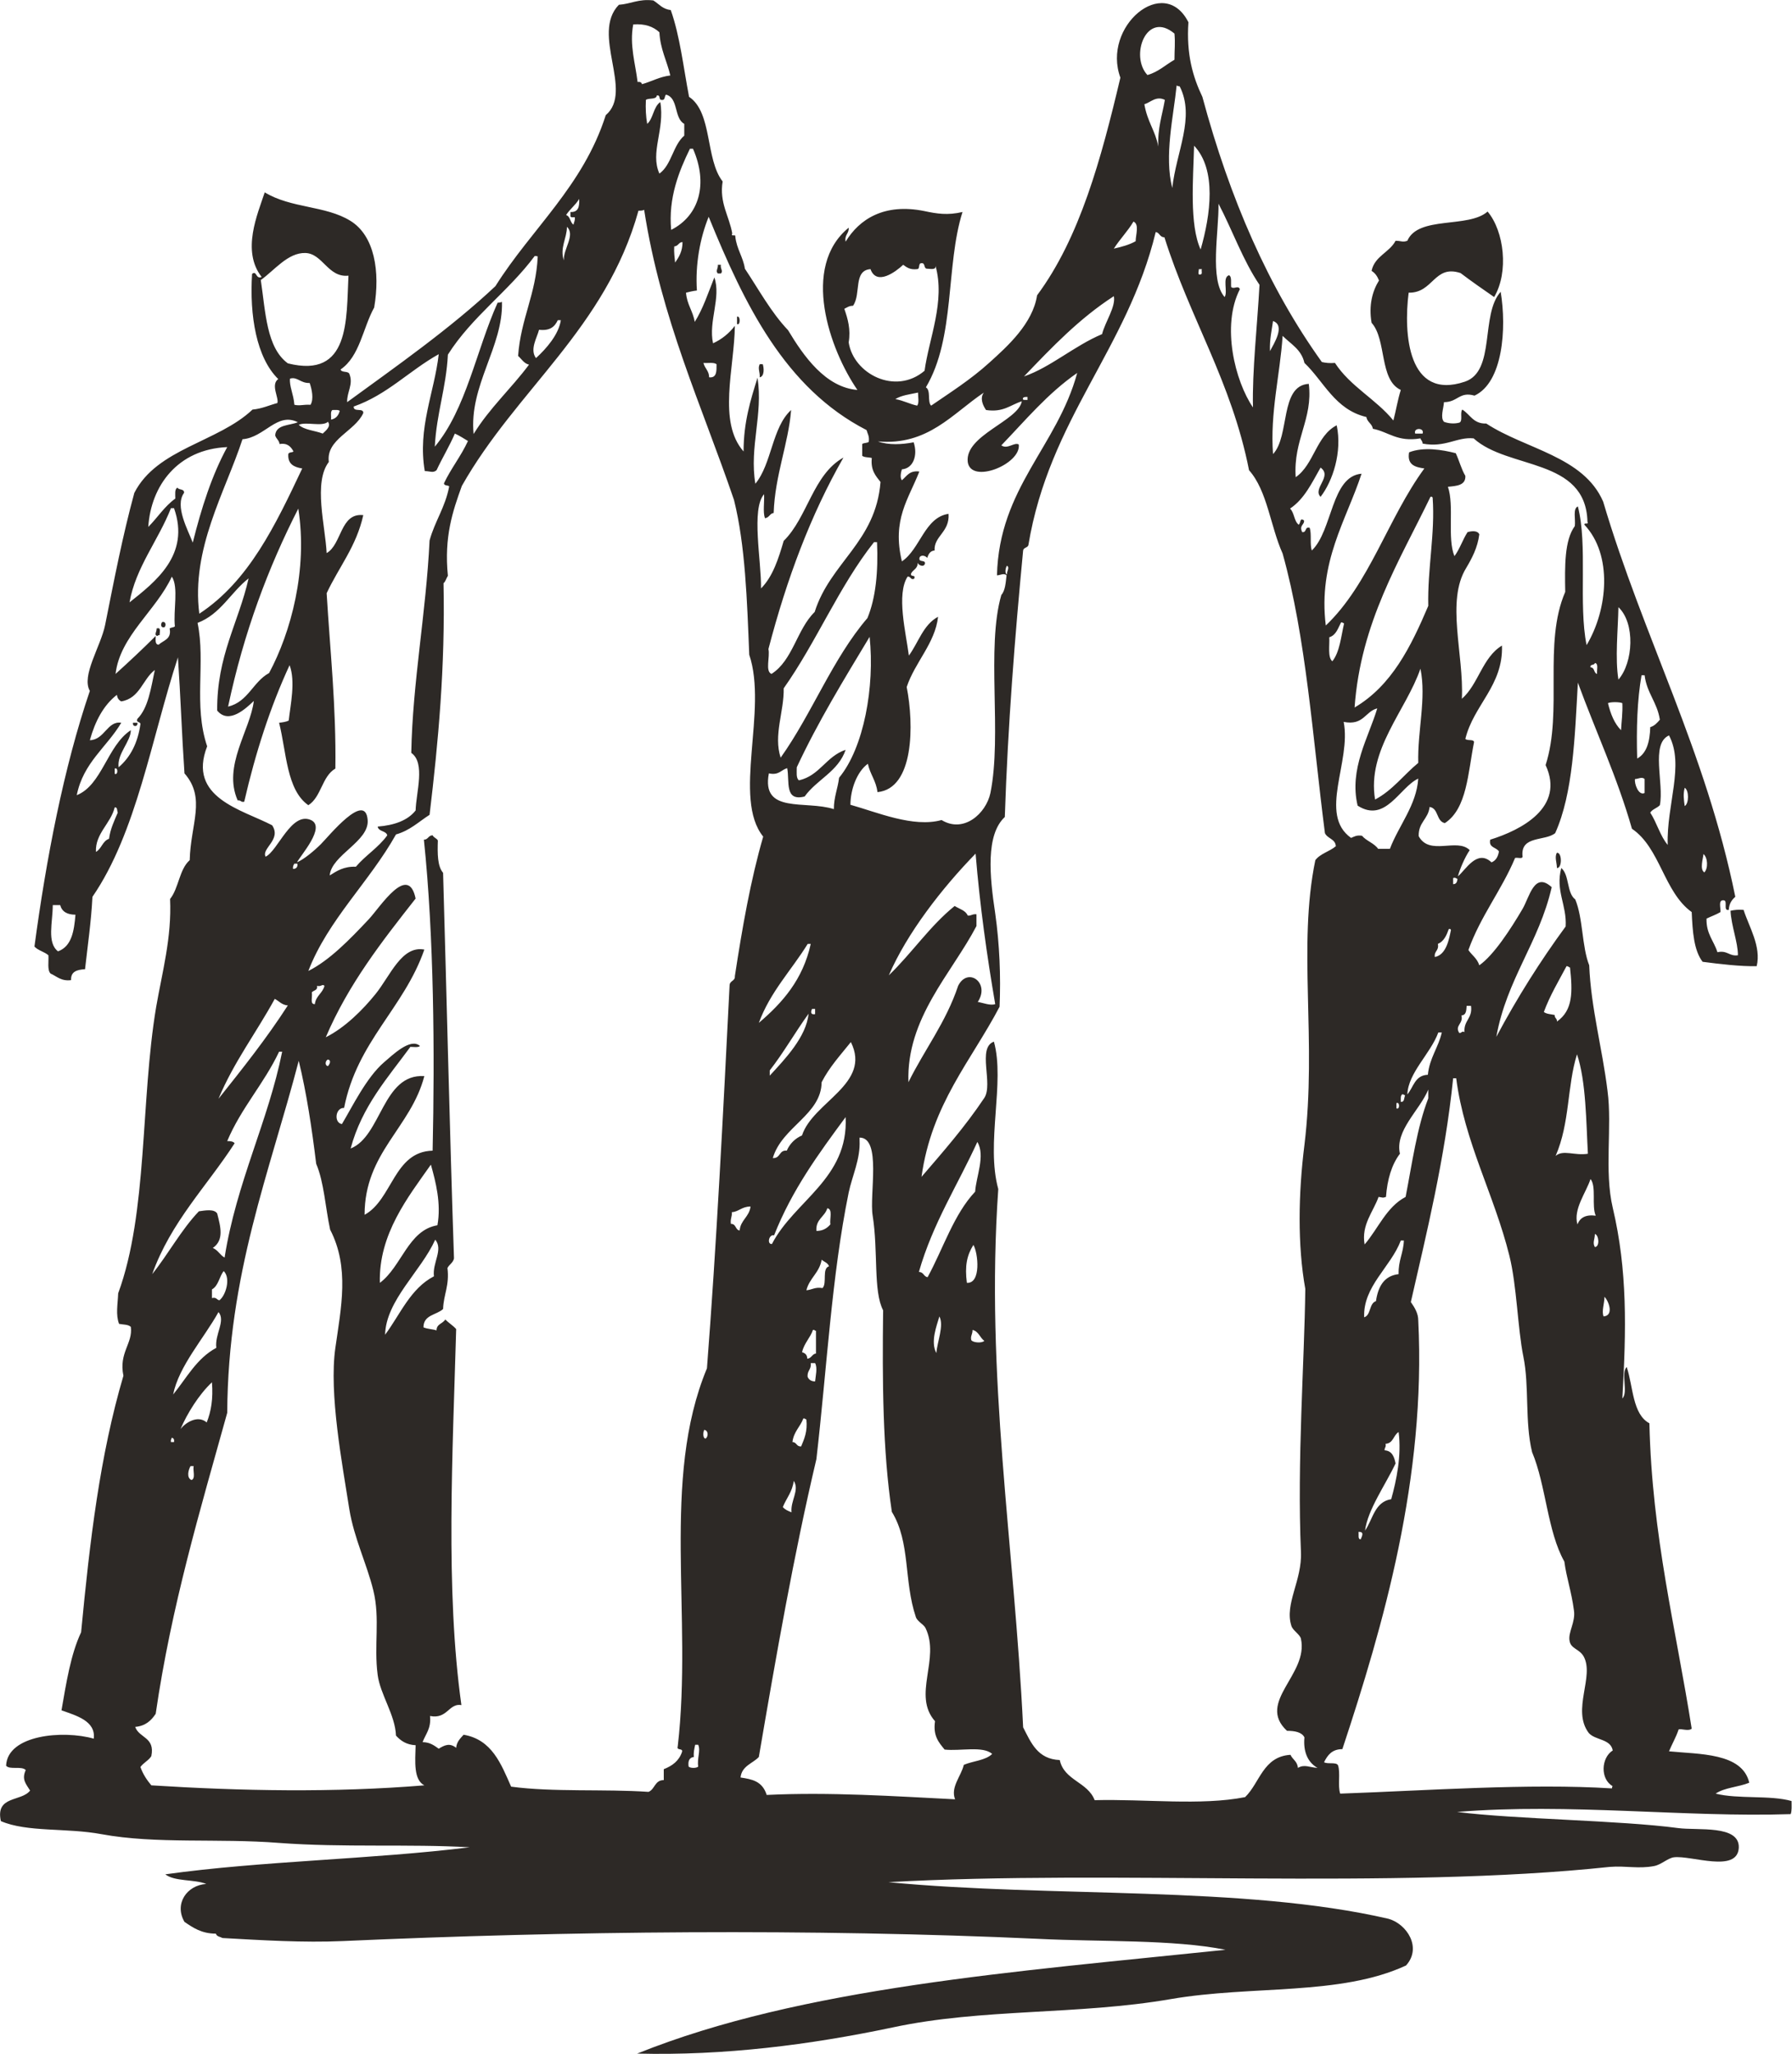 <svg xmlns="http://www.w3.org/2000/svg" xmlns:xlink="http://www.w3.org/1999/xlink" id="Background" x="0px" y="0px" viewBox="0 0 410.9 470.9" style="enable-background:new 0 0 410.9 470.9;" xml:space="preserve"> <style type="text/css"> .st0{fill-rule:evenodd;clip-rule:evenodd;fill:#2D2926;} </style> <g> <path class="st0" d="M164.6,60.7c0.2,0,0.5,0,0.7,0c-0.2,0.9,0.6,1.4,0,2c-0.2,0-0.5,0-0.7,0C164,62.1,164.7,61.6,164.6,60.7z"></path> <path class="st0" d="M169,72.6c0.8-0.3,0.8,2.1,0,1.7C169,73.8,169,73.2,169,72.6z"></path> <path class="st0" d="M174.2,83.5c0.3,0,0.5,0,0.7,0c0.3,0.9,0.4,2.8-0.7,3C174.3,85.3,173.7,84.5,174.2,83.5z"></path> <path class="st0" d="M37.2,142.6c0.9-0.2,0.9,0.9,0.5,1.2C36.8,144,36.8,143,37.2,142.6z"></path> <path class="st0" d="M35.9,144.1c1.1-0.4,0.7,0.8,0.7,1.5c-0.3,0-0.4,0.1-0.5,0.2C35.2,145.6,36,144.8,35.9,144.1z"></path> <path class="st0" d="M30.5,165.7c0.3,0,0.7,0,1,0C31.7,166.7,30.3,166.7,30.5,165.7z"></path> <path class="st0" d="M357,195.5c1.2-0.1,1.2,3.6,0,3.5C357,197.9,356.4,196.4,357,195.5z"></path> <path class="st0" d="M342.6,68.1c-2.6-1.8-5.2-3.6-7.7-5.5c-6.1-2-6.2,4.6-11.9,4.5c-1.2,9.4-0.2,24.8,12.9,20.4 c7.1-2.4,3.5-15.4,8.2-20.6c1.4,8.4,0.5,20.8-6,23.8c-3.5-1-3.8,1.5-7,1.5c-0.1,1.5-0.9,3.5,0,4.5c1,0.4,2.4,0.5,3.5,0.2 c0.9-0.3,0.1-2.3,0.7-3c1.8,1.1,2.5,3.3,5.5,3.2c9,5.9,22.3,7.5,26.8,17.9c9.2,31.1,23.5,57.1,30.3,90.6c-0.8,0.7-1.4,1.5-1.5,3 c-1.4,0.3-0.1-2.2-1.2-2.2c-1.3-0.1-0.6,1.8-0.7,2.7c-1,0.6-2.2,1-3.2,1.5c-0.1,3.5,1.7,5.1,2.5,7.7c2.3-0.5,2.7,1,4.7,0.7 c0-3-1.5-6.6-1.7-10.2c0.9-0.2,1.8-0.3,3-0.2c1.2,3.8,4.1,8.4,3,12.9c-3.6,0.1-8.6-0.5-12.4-1c-2-2.6-2.3-6.9-2.5-11.4 c-6.4-4.6-7.2-14.7-13.7-19.1c-3.4-11.9-8.3-22.3-12.4-33.5c-0.7,12.5-1.1,25.4-5.2,34.5c-2.3,1.9-7.9,0.5-7.5,5.2 c0.2,0.9-1.2,0.3-1.7,0.5c-3.1,7.4-7.9,13.3-10.7,21.1c0.8,1.2,2,1.9,2.5,3.5c3.3-2.3,7.2-8.3,9.9-12.9c1.6-2.7,2.7-8.7,6.7-5 c-2.9,12.7-10.3,21-12.7,34.3c4.8-9,10.1-17.4,15.9-25.3c0.3-4.9-2.4-8.2-1-13.4c1.9,1.6,1.2,5.7,3.2,7.2 c1.8,4.3,1.5,10.8,3.2,15.1c0.4,9.8,3,19,4.2,28.8c1.1,8.2-0.8,18.3,1.2,26.8c3.4,14.4,3.1,27.9,2.2,43.7c1.4-1.3-0.4-5.9,1-7.2 c1.5,4.5,1.3,10.8,5.2,12.9c0.6,26,6.1,47.1,9.7,70c-0.7,0.7-2.6-0.1-3,0.2c-0.6,1.8-1.5,3.3-2.2,5c6.9,0.7,16.8,0.3,18.4,7.2 c-2.4,1-5.7,1.1-7.7,2.5c5.1,1.3,12.5,0.3,17.4,1.7c0,1.1,0.1,2.2-0.2,3c-24.3,0.8-50.8-2.6-76.5-0.5c13.4,1.7,37.3,1.9,50.7,3.7 c4.5,0.6,14.1-0.8,13.9,4.5c-0.3,5.9-10.9,1.7-14.9,2.2c-1.4,0.2-2.9,1.7-4.5,2c-3.6,0.7-6.5-0.1-10.2,0.2 c-49.7,5.3-114.1,0.6-165.4,3.5c37.5,3.6,81.4,0.7,114.7,8.4c4.2,1.2,7.7,6.6,4,10.7c-15.1,7-35.3,4.5-53.9,7.7 c-21.4,3.7-43.3,2.1-63.8,6.5c-19,4-38.6,6.5-58.6,6C183.8,455.6,233.1,452,281,447c-11.9-2.4-28.7-1.8-42.7-2.5 c-52.4-2.4-108.5-1.8-159.7,0.5c-9,0.4-18.7-0.2-27.6-0.7c-0.5-0.3-1.3-0.3-1.5-1c-3.3,0-5.3-1.4-7.2-2.7c-2.4-4.1,0.5-8.4,5-8.7 c-2.8-1.1-7.2-0.5-9.4-2.2c22.2-3.1,47.2-3.4,69.8-6.2c-14-0.8-28.9,0.1-43.7-1c-13.9-1.1-28.2,0.3-40.7-2c-8-1.5-17.1-0.4-23.1-3 c-1.3-5.9,4.7-4.4,6.7-7c-0.9-1.5-2-2.5-1-4.7c-0.9-1-3.7,0-4.5-1c0.3-7.1,13.1-8.2,20.1-6.2c0.5-4.1-4.1-5.3-7.4-6.5 c1.1-6.3,2.1-12.8,4.5-17.9c2-21,4.3-40.5,9.7-58.8c-1.1-5.3,2.2-7.4,1.7-11.2c-0.6-0.6-1.8-0.5-2.7-0.7c-0.8-2.1-0.3-4.5-0.2-7 c6.8-18.5,5.1-44.1,8.7-65.6c1.4-8.1,3.6-15.9,3.2-24.8c2-2.5,2.1-6.8,4.5-8.9c0.2-8.3,3.8-14.2-1.2-19.9 c-0.6-8.8-0.9-17.8-1.5-26.6c-6.1,18.7-9.5,40.2-19.6,54.9c-0.3,5.8-1.1,11.2-1.7,16.6c-1.8,0.1-3.3,0.5-3.2,2.5 c-2.3,0.3-3.3-0.9-4.7-1.5c-0.8-0.8-0.4-2.7-0.5-4.2c-0.9-0.8-2.4-1.1-3.2-2c2.7-20.1,6.7-41,12.7-58.6c-2-3.5,2.5-10.2,3.5-15.1 c2.1-10.5,4-20.4,6.7-30.3c5.2-10.2,19.2-11.6,27.1-19.1c2.2-0.2,3.8-1,5.7-1.5c0.4-1.2-1.6-4.2,0.2-5.5c-5-4.9-6.6-14.5-6-24.1 c1.1-0.9,0.8,1.3,2.2,0.7c-4.7-6-0.9-14.5,0.7-19.4c6.1,3.7,13.9,3,19.6,6.5c5.6,3.4,6.9,11.7,5.5,19.9c-2.6,4.7-3.3,11.2-7.7,14.2 c0.2,0.8,1.7,0.3,2,1c1,2.4-0.6,4.2-0.5,6.5c11.1-8.1,23.7-16.9,34-26.6c8.3-13.2,20.1-22.9,25.3-39.2c6.5-5.5-3.5-18.6,3-25.3 c2.8-0.2,4.5-1.4,7.9-1c1.3,0.8,2.1,2,4,2.2c2.1,5.9,2.9,13.1,4.2,19.9c5.4,3.6,3.7,14.3,7.7,19.4c-0.8,4.9,1.5,7.9,2.2,11.9 c-0.4,0.9,0.8,0.1,0.7,0.7c0.3,2.9,1.8,4.7,2.2,7.4c3.2,4.8,6,10,9.9,14.1c3.6,6,8.6,13.1,15.9,13.7c-6.4-9.3-13-28.2-2-37.2 c0.1,1.4-1,1.6-0.7,3.2c3.1-5.1,8.8-8.9,18.1-7c2.8,0.6,5.3,1,8.7,0.2c-3.9,12.3-1.6,28.8-8.4,40.2c1.2,0.7,0.3,3.3,1.2,4.2 c4.2-2.9,9-5.9,13.4-9.9c4.1-3.7,9.9-8.9,10.9-15.4c9.8-13.2,14.7-31.3,19.1-49.9c-4.3-11.7,10-23.8,15.6-12.7 c-0.5,7.3,1,12.5,3.2,17.1C282,45.6,290.9,66,303.1,83c0.9,0.2,1.8,0.3,3,0.2c3.5,5.4,9.4,8.3,13.4,13.2c0.6-2.3,1-4.8,1.7-7 c-5-2.3-3.2-11.5-6.7-15.4c-0.7-4,0.2-7.3,1.7-9.7c-0.4-1-0.9-1.7-1.7-2.2c0.7-3.4,4.1-4.2,5.5-6.9c1.3,0,1.6,0.4,2.7,0 c2.5-5.8,14-2.8,18.4-6.7C344.9,53,346,62.4,342.6,68.1z M70,58c-4-0.1-7.1,4-10.2,6.2c1.1,7.4,1.3,15.5,6.2,19.1 c14.3,3.6,13.4-10.1,13.9-20.1C75.2,63.7,74,58.1,70,58z M145.2,5.6c-0.9,4.7,0.5,9,1,13.2c0.6-0.1,0.9,0.1,1,0.5 c2.2-0.6,4-1.7,6.5-2c-0.8-3.4-2.3-6-2.5-9.9C149.8,6.1,147.9,5.4,145.2,5.6z M263.1,17.2c2.5-0.7,4.1-2.3,6.2-3.5 c0-2.5,0.2-3.7,0-6C262.9,2.3,259,12.8,263.1,17.2z M268.8,43.1c0.9-8.3,5.3-16.2,1.7-23.3c-0.3,0-0.5-0.1-0.7-0.2 C269.1,26.6,266.9,35.7,268.8,43.1z M151.6,22.9c-0.6-0.1-0.1-1.2-1-1c-0.1,1-1.8,0.5-2.5,1c-0.1,2,0,3.8,0.3,5.5 c1.4-1.2,1.4-3.9,3-5c1.1,6.3-2.4,11.5-0.2,16.4c2.8-2,3.1-6.5,5.7-8.7c0-0.9,0-1.8,0-2.7c-2.4-1.3-1.3-6-4.2-6.7 C152.3,22.1,152.6,23.1,151.6,22.9z M262.4,23.9c0.7,4.1,2.5,6,3.2,9.7c-0.2-4.2,0.9-7.2,1.5-10.7 C265.1,21.9,263.8,23.5,262.4,23.9z M275.3,57.2c2.3-8,3.7-18.3-1.5-23.8C273.6,41.1,272.7,51.5,275.3,57.2z M153.9,52.7 c6.5-3.3,8.5-10.6,5-18.6c-0.3,0-0.5,0-0.7,0C155.7,39.2,153.2,45.4,153.9,52.7z M129.8,49.3c1,0.3,0.9,1.7,1.7,2.2 c0.1-0.6,0.4-0.9,0.3-1.7c-0.4,0-0.9,0.1-1-0.2c0-0.3,0-0.7,0-1c1.8,0.1,2.1-1.2,2-3C132,47,130.7,47.9,129.8,49.3z M280.8,68.1 c0.8-1.2-0.6-4.5,1-5c0.7,0.3,0.4,1.7,0.5,2.7c0.7,0.6,1.6-0.5,2,0.5c-4.3,8.4-1.1,21.1,3,27.1c-0.2-8.4,1-18.8,1.5-28.1 c-3.8-5.6-6.2-12.5-9.4-18.6C279.5,53.1,277.3,64.1,280.8,68.1z M146.4,48.3c-7.5,27-28,41-40.5,63.1c-2.1,5.8-4.1,11.7-3.2,20.6 c-0.4,0.6-0.5,1.3-1,1.7c0.4,19.2-1.2,36.4-3.2,53.1c-2.5,1.6-4.5,3.6-7.7,4.5c-6.1,10.9-15.6,19.6-20.1,31.3 c4.8-2.4,9.4-7.1,13.9-11.9c2.6-2.8,9-12.9,10.7-4.7c-7.7,9.8-15.4,19.6-20.6,31.8c4.4-2.2,8.5-6.3,11.4-9.9 c3.4-4.2,6-11.2,11.2-10.2c-4.7,13.5-15.4,21-18.4,36.3c-2-0.1-2.4,3.4-0.5,3.7c2.3-3.8,5.6-10.7,9.7-14.2c1.8-1.5,6-5.7,8.2-3.7 c-0.4,0.4-1.5,0.2-2.2,0.2c-5.2,7.1-11.1,13.6-13.7,23.3c7.1-2.8,7.3-17.2,16.9-16.6c-3.1,11.9-13.7,17.5-13.7,31.8 c6.4-3.5,6.7-14.5,15.6-14.7c0.5-22.5,0.3-49.2-2-71.3c1,0,1-1,2-1c0.3,0.6,1,0.7,1.2,1.2c-0.1,3-0.1,5.9,1.2,7.4 c0.8,27.7,1.5,58.7,2.5,88.4c-0.2,1-1.1,1.4-1.5,2.2c0.5,4-0.9,6.1-1,9.4c-1.5,1.4-4.5,1.3-4.5,4.2c0.9,0.4,2.1,0.4,3,0.7 c0-1.5,1.4-1.5,2-2.5c0.8,0.8,1.8,1.4,2.5,2.2c-0.8,28.4-2.5,59.9,1.2,86.2c-2.9-0.5-3.2,3.3-7.2,2.5c0.3,2.9-1,4.1-1.7,6 c1.7,0,2.7,0.8,3.7,1.5c1.3-0.8,2.5-1.4,4-0.2c0.1-1.4,1-2.2,1.7-3c6.5,1.1,8.6,6.7,10.9,11.9c9.6,1.3,21.4,0.5,31.5,1.2 c1.5-0.6,1.4-2.7,3.5-2.7c0-0.8,0-1.7,0-2.5c2-0.8,3.5-1.9,4.2-4c0.2-0.9-1.3-0.2-1-1.2c3.5-30-3.9-61.2,6.7-86.7 c2.2-28.4,3.7-58.2,5.2-87.9c0.1-1,1.3-0.9,1.2-2c1.7-11.1,3.6-22,6.5-32c-7.1-8.8,1.1-29-3.2-41.7c-0.5-12.5-0.9-25.1-3.5-35.5 c-7.4-21.7-16.7-41.4-20.6-66.5C147.4,48.3,146.9,48.3,146.4,48.3z M176.2,148.8c0.4,1.8-0.8,5.1,0.7,5.7 c4.9-3.1,5.8-10.2,9.9-14.2c3.6-11.4,14-16,15.1-29.8c-1.1-1.4-2.3-2.7-2-5.5c-0.7-0.2-1.7-0.1-2.2-0.5c0-0.9,0-1.8,0-2.7 c0.3-0.3,1.2-0.2,1.5-0.5c0.2-1.3-0.3-1.9-0.5-2.7c-18.7-9.6-28-28.8-36.2-48.9c-2,4.9-3.1,11-2.7,16.9c-0.9,0.1-1.7,0.3-2.5,0.5 c0.2,2.7,1.6,4.2,2,6.7c1.9-3,3.1-6.7,4.5-10.2c1.6,4.6-1.4,10.1-0.3,15.1c2-0.9,3.7-2.3,5-4c-0.1,9.7-4,22,2,28.8 c0-6.7,1.6-11.8,3.2-16.9c1.3,8.5-1.9,15.8-0.5,24.3c3.8-4.6,3.8-12.9,8.2-16.9c-0.6,7.7-3.7,14.9-4,23.6c-0.9,0.1-1,1.1-2,1.2 c-0.5-1.4-0.1-3.7-0.2-5.5c-3,3.4-0.6,15.3-0.7,21.6c2.7-2.7,4-6.8,5.2-10.9c5.5-5.4,6.7-15.2,13.7-19.1 C185.9,118,180.4,132.7,176.2,148.8z M255.4,57c1.8-0.4,3.6-0.9,5-1.7c0-1.4,0.9-3.9-0.5-4.5C258.6,53,256.8,54.8,255.4,57z M129.3,59.7c-0.2-2.6,2.7-5.8,0.7-7.7C130,54.6,128.3,56.9,129.3,59.7z M235.8,125c-0.2,0.6-1.1,0.5-1.2,1.2 c-1.9,19.9-3.5,40-4.2,61.1c-4.4,4.1-3.5,13.5-2.2,22.1c1,7.1,1.3,14.4,1,21.4c-6.5,12.4-15.6,22.3-17.9,39 c4.9-5.7,10-11.5,14.4-18.1c2.1-3.2-1.7-11.5,2.2-12.9c2.6,9.3-1.9,23.3,1,33.8c-3,43,3.7,81.6,5.7,123.4c1.8,3.5,3.3,7.3,8.4,7.5 c1,4.7,6.4,5,8,9.2c11.5-0.3,24.4,1.3,34.5-0.7c3.4-3.3,4.1-9.3,10.4-9.7c0.5,1.1,1.6,1.5,1.7,3c1.5-0.9,2.7-0.1,4.5,0 c-2.3-1.3-3.3-3.8-3-7c-0.6-1.2-2.2-1.5-4-1.5c-7.1-6.6,5-12.9,3.2-21.1c-0.2-1-1.9-1.9-2.2-3c-1.6-5,2.5-10.4,2.2-16.9 c-0.9-21,0.8-43.5,1-60.3c-1.8-10-1.6-21.9-0.2-33c2.9-24-1.6-45.5,2.5-65.3c1.1-1.5,3.3-2,4.7-3.2c-0.1-1.7-1.9-1.7-2.5-3 c-2.8-21.8-4.3-44.8-9.7-64.1c-2.8-6.2-3.5-14.4-7.7-19.1c-4-20.3-13.6-34.9-19.4-53.4c-1.1,0-1.1-1.1-2-1.2 C258.5,80.1,240.6,96,235.8,125z M154.6,56.5c-0.1,1.4,0.1,2.5,0.2,3.7c0.9-1.3,1.7-2.6,1.7-4.7C155.6,55.5,155.6,56.4,154.6,56.5z M122.6,58.7c-6,8.1-14.4,13.9-19.9,22.6c-0.4,7.7-2.6,13.4-3,21.1c7.2-8.6,9.5-22.1,14.4-33c0.4,0,0.8-0.1,1-0.2 c0.3,10.3-7.6,19.2-6.5,30.3c3.6-5.9,8.6-10.4,12.7-15.9c-1.2-0.3-1.7-1.3-2.5-2c0.6-8.5,4.1-14.1,4.5-22.8 C123.1,58.7,122.8,58.7,122.6,58.7z M210.3,61.7c-1.6,0.2-2.4-0.4-3.2-1c-1.7,1.6-6.1,4.9-7.5,1c-4,0.3-2.1,5.7-4,8.4 c-0.9,0-1.4,0.4-2,0.7c0.8,2.3,1.5,4.7,1,7.7c1.1,7.2,10.7,12.2,17.4,6.5c1-7.4,4.8-15.9,2.5-24.1c0.2,1.1-1.2,0.7-2,0.7 c-0.8-0.1-0.2-1.6-1.5-1.2C210.6,60.8,210.9,61.7,210.3,61.7z M275.3,62.9c0.5,0,0.1-0.9,0.3-1.2c-0.3,0-0.5,0-0.7,0 C274.9,62.1,274.5,63.2,275.3,62.9z M234.8,86.3c6.1-2.1,11.5-7,17.9-9.7c0.7-2.8,3.2-6.3,2.7-8.7C247.5,73,241.2,79.6,234.8,86.3z M123.6,75.6c-0.4,1.7-2.2,4.5-0.7,6.5c2.4-2.2,5.2-5.4,5.7-8.7c-0.2,0-0.5,0-0.7,0C127.2,74.9,126.1,75.9,123.6,75.6z M291.2,80.5 c0.9-1.7,3.6-5.9,0.7-6.9C291.6,75.8,291.1,77.8,291.2,80.5z M298.6,122c1.1,0.1,0.5-1.3,1.7-1c0.5,1.4,0,3.8,0.5,5.2 c4.8-4.6,4.4-17,11.4-17.6c-3.5,10.7-10,20.2-8.2,34.8c10-9.5,14.3-24.7,22.6-36c-2.1-0.3-4-0.8-3.5-3.7c3.3-1.3,7.6-0.6,10.7,0.2 c0.8,1.7,1.3,3.7,2.2,5.2c0.1,2.2-2,2.3-4,2.5c1.5,4.3-0.2,11.8,1.5,15.9c1.2-1.6,1.9-3.8,3-5.5c1-0.3,2.3-0.4,2.7,0.5 c-0.4,3.1-1.7,5.5-3,7.7c-4.7,7.6-0.5,19.8-1,30c3.8-3.3,4.7-9.5,9.2-12.2c0.3,9.2-6.5,13.6-8.4,21.4c0.5,0.5,1.8,0,2,0.7 c-1.4,7-1.6,15.3-6.7,18.6c-2-0.4-1.4-3.4-3.5-3.7c-0.3,2.8-2.6,3.5-2.5,6.7c2.5,4.6,8.8,0.3,11.7,3.2c-1.1,1.6-2.3,4.4-2.7,6 c1.8-1.5,4.4-6.3,7.7-3.2c1-0.4,1.5-1.3,1.7-2.5c-0.6-1-2.4-0.8-2-2.7c7.1-2.2,17.2-7.4,12.7-17.1c4-12.4-0.6-27.9,4.5-39.7 c-0.1-5.9-0.2-11.8,2.2-15.1c0.2-1.6-0.5-4,0.7-4.5c2.3,8.9,0.1,22.4,2,31.8c4.9-8.2,6-20.7-0.5-27.6c-0.1-0.6,1.1,0.1,0.7-0.7 c-0.4-14.7-18.2-11.9-26.1-19.1c-3.8-0.4-6.5,2.2-11.7,1.2c0-0.6-0.4-0.8-0.5-1.2c-5.3,0.9-7.3-1.5-10.9-2.2 c-0.2-1.2-1.3-1.5-1.5-2.7c-7.2-1.7-9.7-8.1-14.2-12.4c-0.7-3.1-3.1-4.3-5-6.2c-0.6,9-2.9,17.6-2.2,27.1c3.9-4.1,1.5-15.7,8.2-16.1 c1,8.1-3.6,12.8-3,21.4c4.2-2.9,4.7-9.5,9.4-11.9c1.3,6.1-0.9,12.8-3.7,16.4c-1.9-1.9,2.8-4.7,0-6.7c-2,3.5-3.7,7.2-7,9.4 c1,0.9,0.9,2.9,2,3.7c0.5-0.5,0.2-1.7,1.2-1C299.2,120.3,297.8,120.4,298.6,122z M81.1,93.2c-0.1,1.4,2.3,0.2,2.2,1.5 c-1.9,4.2-8.6,6-7.9,11.2c-3.6,4.7-0.8,14.7-0.5,20.9c3.5-2,3.1-9.3,8.4-8.7c-1.6,7.2-5.6,11.9-8.4,17.9c0.8,13.3,2.2,26,2,40.2 c-3.1,1.8-3.2,6.5-6.2,8.4c-5-3.5-5-12.1-6.7-18.9c0.8-0.1,1.6-0.2,2.2-0.5c0.4-3.6,1.6-9,0.2-12.7c-4.4,9.5-7.8,20-10.4,31.3 c-0.8,0.2-0.7-0.4-1.5-0.3c-3.5-7.9,2.9-16.1,3.7-22.8c-1.7,1.6-5.7,5.5-8.4,2.2c-0.1-12.6,4.9-20.1,7.2-30.3 c-4.1,3.2-6.4,8.2-11.7,10.2c1.9,9.1-1,18.8,2.2,28.3c-4.6,11.8,8,14.5,14.9,18.1c2.2,3.3-2.5,5.3-1.5,7.2 c2.8-1.3,5.9-10.4,10.4-8.4c3.5,1.6-2.4,8.1-3.2,9.7c1.6-0.7,3.9-2.6,5.5-4.2c1.8-1.8,10.2-12.2,10.7-5.5c0.4,4.9-8.3,8-8.7,12.7 c1.6-1,3.2-2.1,6-2c2.2-2.6,5.2-4.4,7.2-7.2c-0.3-1.1-2-0.8-2.2-2c3.8-0.3,6.9-1.4,8.7-3.7c0.1-4.1,2.3-10.9-1-13.2 c0.3-16.2,3.4-32.1,4.2-48.7c1.2-4.4,3.6-7.6,4.5-12.4c-0.3-0.3-1.2-0.1-1.2-0.7c1.6-3.4,3.9-6.2,5.5-9.7c-1-0.6-1.9-1.2-3-1.7 c-1.3,3-2.9,5.6-4.2,8.4c-0.8,0.7-1.5,0.2-2.7,0.2c-1.7-9.9,2.2-18,3.2-26.8C93.8,85,88.8,90.5,81.1,93.2z M162.6,86.5 c1.8,0.2,1.7-1.5,1.7-3c-0.6-0.5-2-0.2-3-0.3C161.6,84.5,162.6,85,162.6,86.5z M229.6,102.1c1.4,1,3-0.8,4-0.2 c0.6,4.5-11,9.2-11.7,4c-0.7-6.1,11.6-9.4,12.4-13.9c-2.6,0.8-4.2,2.6-8.2,2c-0.7-1-1.5-2.7-0.5-4c-7.2,4.8-12.8,12.2-24.3,11.2 c2.5,0.9,5.6,0.7,8.2,0.2c1,3-0.1,6-2.7,6.2c-0.2,0.6-0.5,1.9,0,2.5c1.1-0.9,1.7-2.3,4-2c-2.5,6.4-6.3,11-4,20.6 c4.2-2.8,5.2-10.1,10.7-10.9c0.3,4.2-3.4,5.1-3.2,8.4c-1.1,0.1-1.4,0.9-1.7,1.7c-0.3-0.4-1.2-0.8-1.7-0.2c-0.5,1.4,1.3,0.5,1.2,1.5 c-0.3,1-1.6,0.3-1.7-0.2c0.1,1.4-1.1,1.6-1.5,2.5c-0.2,0.9,1.2,0.1,0.7,1.2c-0.9,0.3-0.7-0.6-1.5-0.5c-2.6,4.1-0.4,12.7,0.3,18.1 c2.2-3,3.3-7.1,6.7-8.9c-0.7,6.1-5.3,10.4-7.2,16.1c1.7,8.6,1.7,23.3-6.7,24.1c-0.3-2.6-1.7-4.1-2.2-6.5c-2.5,1.8-4,5.9-4,9.4 c6.1,1.7,14.4,5.3,20.9,3.5c5.1,3.1,10.2-1.5,11.2-6.2c2.7-13.4-1-33.3,2.5-45.4c0.9-1,1-2.8,1.2-4.5c-0.6-0.6-1.5,0-2.2,0 c0.5-20.1,13.8-29.5,18.4-46.4C240.2,90.2,235.1,96.4,229.6,102.1z M66.5,86.8c-0.2,1.7,0.8,3.5,1,6c1.3,0.3,2-0.1,3.7,0 c0.8-1.3,0.3-3.6-0.2-5C68.9,87.9,68.2,86.3,66.5,86.8z M205.3,91.5c1.8,0.3,3.2,1.1,5,1.5c0.5-0.6,0.2-2,0.2-3 C208.7,90.4,206.7,90.6,205.3,91.5z M234.6,91.2c-0.3,0.7,0.5,0.4,1,0.5c0-0.2,0-0.5,0-0.7C235.1,91,234.8,91,234.6,91.2z M75.9,96.2c1.1-0.2,1.7-0.9,2-2c-0.3-0.3-1.1-0.2-1.7-0.2C75.7,94.4,76,95.4,75.9,96.2z M55.6,100.7c-4,12.2-11.8,25.1-9.9,40 c11.4-7.5,17.5-20.4,23.6-33.3c-1.9-0.3-3.3-1-3.2-3.2c0-0.6,0.9-0.4,1.2-0.7c-0.6-1.1-1.4-2-3.2-1.7c-0.1-0.9-0.8-1.2-1-2 c0.2-2.5,3.2-2.2,5.2-3C63.5,94.4,60.7,100.3,55.6,100.7z M68.5,97.4c1.3,1.2,3.7,1.3,5.5,2c0.6-0.6,2-1.6,1.2-2.7 C73.9,97.9,70.1,96.6,68.5,97.4z M324.5,99.4c0.6,0,1.2,0,1.7,0C326.7,98,324,98,324.5,99.4z M34,120.8c2.1-2.1,3.7-4.7,6.2-6.5 c0-1-0.2-2.2,0.5-2.5c0.3,0.6,1.6,0.2,1.5,1.2c-2.2,3,0.9,8.5,2,11.4c2-8,4.4-15.5,7.9-21.9C40.7,103,34.6,111.4,34,120.8z M310.6,162.2c8.5-5,12.9-13.9,16.9-23.3c-0.2-8.6,1.6-16.6,1-24.8c-0.1-0.2-0.2-0.3-0.5-0.2C320.9,128.6,312,142.7,310.6,162.2z M29.7,138.1c5.9-4.7,14-10.9,10.2-21.6c-0.2,0-0.5,0-0.7,0C36.3,123.9,31.1,130.1,29.7,138.1z M52.3,162c4.6-1.1,5.7-5.7,9.4-7.7 c5-9.3,8.9-23.7,6.7-37.7C61.5,130.1,55.9,145,52.3,162z M179.7,157.8c0.1,5.4-2.4,10.7-0.7,15.9c7.2-10.1,11.9-22.7,19.9-32 c1.9-4.6,2.5-10.6,2.2-17.4c-0.2,0-0.5,0-0.7,0C192.4,134.4,187.2,147.2,179.7,157.8z M230.9,131.7c-0.1-0.7,0.7-1.6,0-2 C230.6,130,230.3,131.5,230.9,131.7z M26.5,154.5c3.1-2.8,6.2-5.7,9.2-8.7c0,0.9-0.2,2,0.7,2c1-1,3-1.2,2.5-3.7 c0.3-0.3,0.9-0.2,1.2-0.5c-0.4-3.6,0.9-9-0.7-11.4C35.8,140,27.5,145.8,26.5,154.5z M371.1,155.8c3.4-3.9,3.9-12.9,0-16.6 C371,144.5,370.3,150.9,371.1,155.8z M304.8,146.1c0.1,1.9-0.4,4.6,0.7,5.5c1.7-2.1,2-5.7,2.7-8.7c-0.3,0-0.3-0.3-0.7-0.2 C306.8,144,306.4,145.6,304.8,146.1z M182.7,175.9c0,1.1-0.2,2.5,0.5,3c4.8-1.1,6.2-5.5,10.7-7c-1.7,5-6.6,6.8-9.4,10.7 c-4.7,1.2-3.4-3.5-4-6.5c-1.4,0.4-1.9,1.7-4.2,1.2c-1.8,9.4,8.4,6.1,14.9,8.2c0-2.8,0.9-4.7,1.2-7.2c5.7-6.9,8.2-20.9,7-32.3 C193.5,155.8,187.6,165.4,182.7,175.9z M364.7,153c1,0,0.7,1.3,1.5,1.5c-0.1-0.9,0.4-2.4-0.5-2.5 C365.6,152.6,364.5,152.2,364.7,153z M315.3,183.3c4-2.1,6.6-5.7,9.9-8.4c-0.2-7.3,1.9-14.8,0.5-21.6 C322.4,162.9,313.4,171.9,315.3,183.3z M27.2,175.9c2.7-2.3,4.4-5.6,5-9.9c0-0.6-1.1-0.3-0.7-1.2c2.5-2.5,3.1-7,4-11.2 c-2.8,2.1-3.4,6.5-7.7,7.2c-0.6-0.3-0.9-0.8-1-1.5c-3.1,2.4-5,6.1-6.2,10.4c3.4-0.1,4-4.5,7.2-4c-3.3,5.6-8.7,9.1-10.2,16.6 c5.8-2.3,7-11.4,12.4-14.9C30,170,26.8,172.8,27.2,175.9z M375.4,173.9c2.2-1.2,2.9-3.9,3-7.2c1-0.3,1.6-1,2.2-1.7 c-0.6-4-3-6.1-3.5-10.2c-0.2,0-0.5,0-0.7,0C375.4,160.5,375.2,167.1,375.4,173.9z M368.7,161.2c0.6,2.5,1.5,4.7,3,6.2 c0.1-2,0.4-3.9,0.3-6.2C371.3,160.9,369.3,160.9,368.7,161.2z M308.1,165.5c1.8,9.1-5.9,21.2,1.7,26.6c0.7-0.3,1.3-0.7,2.5-0.5 c1,1.2,2.8,1.7,3.7,3c0.9,0,1.8,0,2.7,0c2-5.3,6.1-10,6.5-16.1c-4.3,2-7.5,10.3-13.9,6.2c-2-8.4,2.5-15.6,4.5-22.3 C313,163.1,312.7,166.4,308.1,165.5z M380.6,184.6c-0.7,0.7-1.7,0.9-2.2,1.7c1.5,2.3,2.3,5.4,4,7.4c-0.3-9.2,3.9-18.3,0.3-25.1 C378.4,170.5,381.6,179.6,380.6,184.6z M26.3,177.4c0.8,0.4,0.8-1.6,0-1.2C26.3,176.6,26.3,177,26.3,177.4z M374.9,178.6 c-0.2,1,0.8,3.9,2.2,3.2c0-1.1,0-2.2,0-3.2C376.5,178,375.6,178.6,374.9,178.6z M386.3,184.8c1-0.6,1-3.6,0-4.2 C385.9,182.1,386.1,183.3,386.3,184.8z M22,195.3c1.3-0.7,1.5-2.5,3-3c0.3-2.3,1.2-4.1,2-6c-0.2-0.4,0-1.3-0.7-1.2 C25.4,188.8,21.8,191.1,22,195.3z M203.8,223.6c5.3-5.1,9.4-11.3,15.1-15.9c1.1,0.7,2.5,1,3,2.2c0.8,0.1,1-0.4,2-0.3 c0,0.9,0,1.8,0,2.7c-5.7,10.9-16.1,21.1-15.6,35.8c3.7-7.5,8.6-13.7,11.4-22.1c2.2-4.4,7.4-0.7,4.5,3.7c1.2,0.2,2.9,0.9,4,0.5 c-1.9-11.1-3.5-22.4-4.5-34.5C216,203.6,208,213.9,203.8,223.6z M390.8,200c0.9-0.9,0.8-3.4-0.2-4.2 C390.5,196.9,389.7,199.3,390.8,200z M67.2,199.2c0.7,0,1.1-0.4,1-1.2c-0.2,0-0.5,0-0.7,0C67.3,198.3,67.1,198.7,67.2,199.2z M333.2,202.7c0.8,0,0.9-0.6,1-1.2c-0.3-0.1-0.5-0.4-1-0.2C333.2,201.7,333.2,202.2,333.2,202.7z M13.3,218.1 c3.1-1.1,3.7-4.6,4-8.4c-1.9,0-3.1-0.7-3.5-2.2c-0.6,0-1.2,0-1.7,0C12.1,211.4,10.7,216.1,13.3,218.1z M329.7,216.4 c0.3,1.6-0.9,1.6-0.7,3c2.7-0.5,3.3-4.3,3.7-6.2c-0.1-0.2-0.2-0.3-0.5-0.2C331.7,214.4,331.1,215.8,329.7,216.4z M174,234.5 c5.4-4.6,10.1-9.9,11.9-18.1c-0.2,0-0.5,0-0.7,0C181.5,222.4,176.6,227.4,174,234.5z M354,232c0.6,0.5,1.7,0.5,2.5,0.7 c-0.1,0.7,0.6,0.8,0.5,1.5c3.7-2.6,3.6-6.8,3-12.4c-0.3,0-0.3-0.3-0.8-0.3C357.4,224.9,355.4,228.2,354,232z M72.7,226 c0.2,1.1-0.8,1-1.2,1.5c0.2,1-0.5,2.8,0.7,2.7c0.2-1.9,1.8-2.5,2.2-4.2C73.9,225.5,73.6,226.3,72.7,226z M50.1,251.9 c5.5-6.9,11-13.8,15.9-21.4c-1.4-0.1-2-1-3-1.5C58.8,236.7,53.6,243.5,50.1,251.9z M335.1,232.8c0.5,1.9-1.6,2.3-0.5,4 c0.6,0.1,0.5-0.5,1.2-0.2c-0.2-2.7,1.9-3.1,1.5-6c-0.3,0-0.7,0-1,0C336.2,231.5,336.3,232.7,335.1,232.8z M186.9,232.5 c0-0.4,0-0.8,0-1.2c-0.2,0-0.5,0-0.7,0C185.9,231.9,185.8,232.7,186.9,232.5z M176.5,245.4c0,0.4,0,0.8,0,1.2 c3.5-3.8,8.4-8.9,8.9-14.2C182.3,236.7,179.7,241.3,176.5,245.4z M322.7,250.9c1.4-1.6,1.7-4.4,4.7-4.5c0.4-3.9,2.4-6.2,3.2-9.7 c-0.2,0-0.5,0-0.8,0C328,241.6,322.9,245.9,322.7,250.9z M188.4,248.1c-0.1,7.5-9.1,10.2-11.2,17.4c1.8,0.1,1.4-1.9,3.2-1.7 c0.7-1.6,1.9-2.8,3.5-3.5c2.5-7.7,16-11.8,11.2-21.4C192.7,241.9,190.2,244.6,188.4,248.1z M52.1,261.6c0.8,0,1.4,0.1,1.7,0.5 c-6.4,9.9-14.6,18-18.9,30c3.7-4.6,6.6-10.1,10.7-14.4c1.4-0.2,3.5-0.6,4.2,0.5c0.8,3.1,1.6,6.1-1,7.9c1.2,0.5,1.7,1.7,2.7,2.2 c2.7-17.2,10-31.2,13.2-47.2c-0.2,0-0.5,0-0.7,0C60.5,248.5,55.3,254,52.1,261.6z M356.7,265c1.7-1.5,4.4,0,7.4-0.5 c-0.4-7.1-0.4-16.6-2.5-22.8C359.3,249.1,360,257.4,356.7,265z M75.2,244.4c0.3-0.3,0.9-1.3,0-1.5 C74.6,243.1,74.4,244.3,75.2,244.4z M52.1,323.9c-6.2,22.3-12.8,44.2-16.4,69c-1,1.5-2.3,2.8-4.7,3c0.9,2.6,4.6,2.3,3.7,6.7 c-0.6,1-1.8,1.5-2.5,2.5c0.6,1.7,1.5,3,2.5,4.2c20.6,1.3,41.9,1.7,62.6,0c-2.5-1.3-2.1-5.4-2-9.2c-2.1-0.1-3.4-1-4.5-2.2 c-0.2-4.8-3.6-9.4-4.2-13.9c-0.9-6.8,0.6-12.9-1-19.4c-1.5-6.1-4.4-11.9-5.5-18.6c-1.6-10.3-4.7-26.5-3.2-37 c1.3-9.2,3.3-18.4-1.2-27.1c-1.1-5.1-1.4-10.9-3.2-15.1c-1-8.2-2.2-16.2-4-23.6C61.8,268.9,52.3,291.9,52.1,323.9z M323.5,298.5 c0.9,1.3,1.7,2.6,1.7,4.2c1.8,36.1-8,69.9-17.4,98.3c-2.4,0-3.4,1.4-4.2,3c0.8,0.5,2.8-0.1,3.2,0.7c0.6,1.7-0.1,4.7,0.5,6.5 c19.8-0.7,43.3-2.4,62.3-1.2c0.1-0.2,0-0.5,0.2-0.5c-2.9-1.6-2.7-6.5,0-8.2c-0.5-2.7-4-2.3-5.5-4c-4-5.3,1.4-13-1.2-17.6 c-1-1.7-2.9-1.7-3.2-3.5c-0.4-2,1.4-4.3,1-7c-0.6-4.5-1.7-7.4-2.2-11.2c-3.9-6.9-4.2-17.5-7.4-25.1c-1.7-7-0.6-15.1-2-21.9 c-1.3-6.4-1.5-16.3-3.2-23.1c-3.5-14.1-10.3-26-12.2-40.7c-0.3,0-0.5,0-0.7,0C331.3,265.8,327.1,282.7,323.5,298.5z M321,264.5 c-1.9,2.5-2.9,5.9-3.2,9.9c-0.8,0.3-0.8,0.1-1.7,0c-1.2,3.4-4,6.4-3.2,10.9c3.1-3.6,5-8.6,9.4-10.9c1.5-7.7,2.6-15.9,5.2-22.6 c0-0.7,0-1.3,0-2C325.5,254.6,319.8,259.2,321,264.5z M321.2,252.6c0.9,0.1,0.7-0.9,1-1.5c-0.3,0-0.3-0.3-0.7-0.2 C321.1,251.2,321.2,252,321.2,252.6z M320.2,254.1c0.8,0.4,0.8-1.6,0-1.2C320.2,253.3,320.2,253.7,320.2,254.1z M177.5,283.2 c-1.2-0.3-1.7,2.1-0.5,2c5.1-9.9,17.6-15,16.9-29.1C187.7,264.5,181.6,272.8,177.5,283.2z M200.1,278.7c-0.8-4.8,2.1-17.9-3-17.9 c0,0.2,0,0.5,0,0.7c0.2,4.2-1.7,8.1-2.5,11.9c-3.9,19.1-5,40.3-7.4,61.1c-5.2,22-9.2,44.9-13.2,68.3c-1.4,1.5-3.9,2-4.2,4.7 c2.6,0.4,5,0.8,6,4c14.5-0.7,29.3,0.3,43.2,1c-1.1-2.8,1.4-5.3,2-7.9c2.1-0.9,5-1,6.5-2.5c-2.1-1.9-7.3-0.6-10.9-1 c-1.3-1.6-2.7-3.1-2.2-6.5c-5.3-6,1.3-14.3-2.2-21.4c-0.4-0.8-1.9-1.5-2.2-2.5c-2.8-8.3-1.2-17.1-5.5-24.1c-2.1-14-2.2-29.9-2-46.2 C200.2,296,201.4,286.9,200.1,278.7z M210.7,291.6c1.1,0,1.1,1.1,2,1.2c3.6-6.6,6-14.4,10.9-19.6c0.2-3.4,2.4-8.3,0.5-11.4 C219.6,271.7,213.9,280.4,210.7,291.6z M87.1,294.1c5-3.7,6.5-12.1,13.2-13.2c0.9-5-0.4-10-1.5-13.9 C93.6,274.4,86.8,282.9,87.1,294.1z M361.7,280.7c0.6-1.5,1.8-2.3,4.2-2c-1-2.2,0.2-6.7-1.2-8.4 C363.7,273.4,360.7,277.2,361.7,280.7z M167.8,277.9c0.1,1.1-0.4,1.5-0.2,2.7c1.2-0.1,1,1.4,2,1.5c0.2-2.4,2.2-3.1,2.5-5.5 C170.1,276.6,169.4,277.8,167.8,277.9z M187.2,282.2c1.6,0,2.5-0.7,3.2-1.5c-0.2-1.3,0.6-3.5-0.7-3.7 C189.1,279,187,279.5,187.2,282.2z M365.7,285.9c1.2-0.1,0.9-2.8,0-3C365.7,284.1,365.1,284.9,365.7,285.9z M88.3,306 c3.5-4.7,5.8-10.6,11.2-13.4c-0.4-3.1,2.2-6.1,0.3-8.4C96.5,291.5,88.5,298.1,88.3,306z M312.8,302c1.6-0.5,1.1-3.2,2.7-3.7 c0.5-3.3,1.8-5.8,5.2-6.2c-0.1-3.1,1.1-4.8,1.2-7.7c-0.2,0-0.5,0-0.7,0C318.9,290.5,312.5,294.9,312.8,302z M221.7,294.1 c3.3,0.2,2.6-6.8,1.5-8.7C221.7,287.8,221.2,290.2,221.7,294.1z M184.9,295.8c1.3-0.1,2-0.8,3.7-0.5c1.1-1.1-0.2-4.5,1.5-5 c-0.3-0.8-1.1-1-1.7-1.5C187.9,291.8,185.6,293,184.9,295.8z M48.6,295.6c0,0.7,0,1.3,0,2c1-0.3,1.1,0.4,1.7,0.5c1.4-1,2.7-5,1-6.7 C50.3,292.6,50.1,294.8,48.6,295.6z M367.7,301.8c2.4-0.2,1.2-3.5,0.2-4.5C367.9,298.8,367.2,300.6,367.7,301.8z M39.7,319.7 c3.1-3.8,5.4-8.3,9.9-10.7c-0.4-3.1,2.2-6.2,0.5-8.2C46.7,306.9,41,313.2,39.7,319.7z M214.7,310.2c0.2-2.6,1.8-6.3,0.7-8.4 C214.8,303.9,213.3,307.6,214.7,310.2z M183.9,310c0.7,0.2,1.2,0.6,1.2,1.5c1-0.1,1.1-1.1,2-1.2c0-1.7,0-3.5,0-5.2 c-0.3,0-0.3-0.3-0.7-0.2C185.8,306.7,184.4,307.9,183.9,310z M222.7,307.2c0.3,0.6,2.4,0.8,3,0.2c-1-0.7-1.3-2.2-2.7-2.5 C223,306,222.5,306.2,222.7,307.2z M185.2,315.7c0.3,0.6,0.8,1,1.7,1c0.1-1.2,0.6-3.1,0-4.2c-0.3,0-0.7,0-1,0 C186.1,314,185,314.2,185.2,315.7z M41.4,327.6c1.1-1.4,3.9-3.3,6-1.5c1-2.5,1.5-5.4,1.2-9.2C45.6,319.7,42.9,324.1,41.4,327.6z M181.7,330.6c1,0,0.9,1.1,2,1c0.7-1.7,1.5-3.4,1.2-6.2c-0.3,0-0.3-0.3-0.7-0.2C183.5,327.1,182,328.2,181.7,330.6z M161.8,329.8 c0.6-0.4,0.7-1.8-0.3-2C161.2,328.2,161.1,329.8,161.8,329.8z M313,350.9c1.8-2.6,2.2-6.6,6-7.2c1.2-4.3,2.4-10,1.7-15.4 c-1.2,0.7-1.2,2.6-3,2.7c0.2,0.8-0.3,0.9-0.2,1.5c1.7,0.1,2.2,1.5,2.5,3C317.7,340.4,313.6,346.1,313,350.9z M39.2,330.6 c0.3,0,0.5,0,0.7,0c0.1-0.6-0.1-0.9-0.5-1C39.3,329.9,39.1,330.1,39.2,330.6z M43.9,339.3c1-0.3,0.3-2.2,0.5-3.2 c-0.2,0-0.5,0-0.7,0C43.2,336.9,42.7,338.8,43.9,339.3z M179.5,345.5c0.5,0.6,1.2,0.9,2,1.2c-0.3-2.6,1.9-5.1,0.5-7.2 C181.7,342,180.3,343.5,179.5,345.5z M312,352.9c0.3-0.7,0.9-1.8-0.5-1.7C311.6,351.9,311.3,352.9,312,352.9z M159.1,402.8 c-1,0.1-1.4,0.9-1.2,2.2c0.4,0.4,1.8,0.4,2.2,0c-0.3-1.9,0.6-3.6,0-5c-0.2,0-0.5,0-0.7,0C159.2,401,159,401.7,159.1,402.8z"></path> </g> </svg>